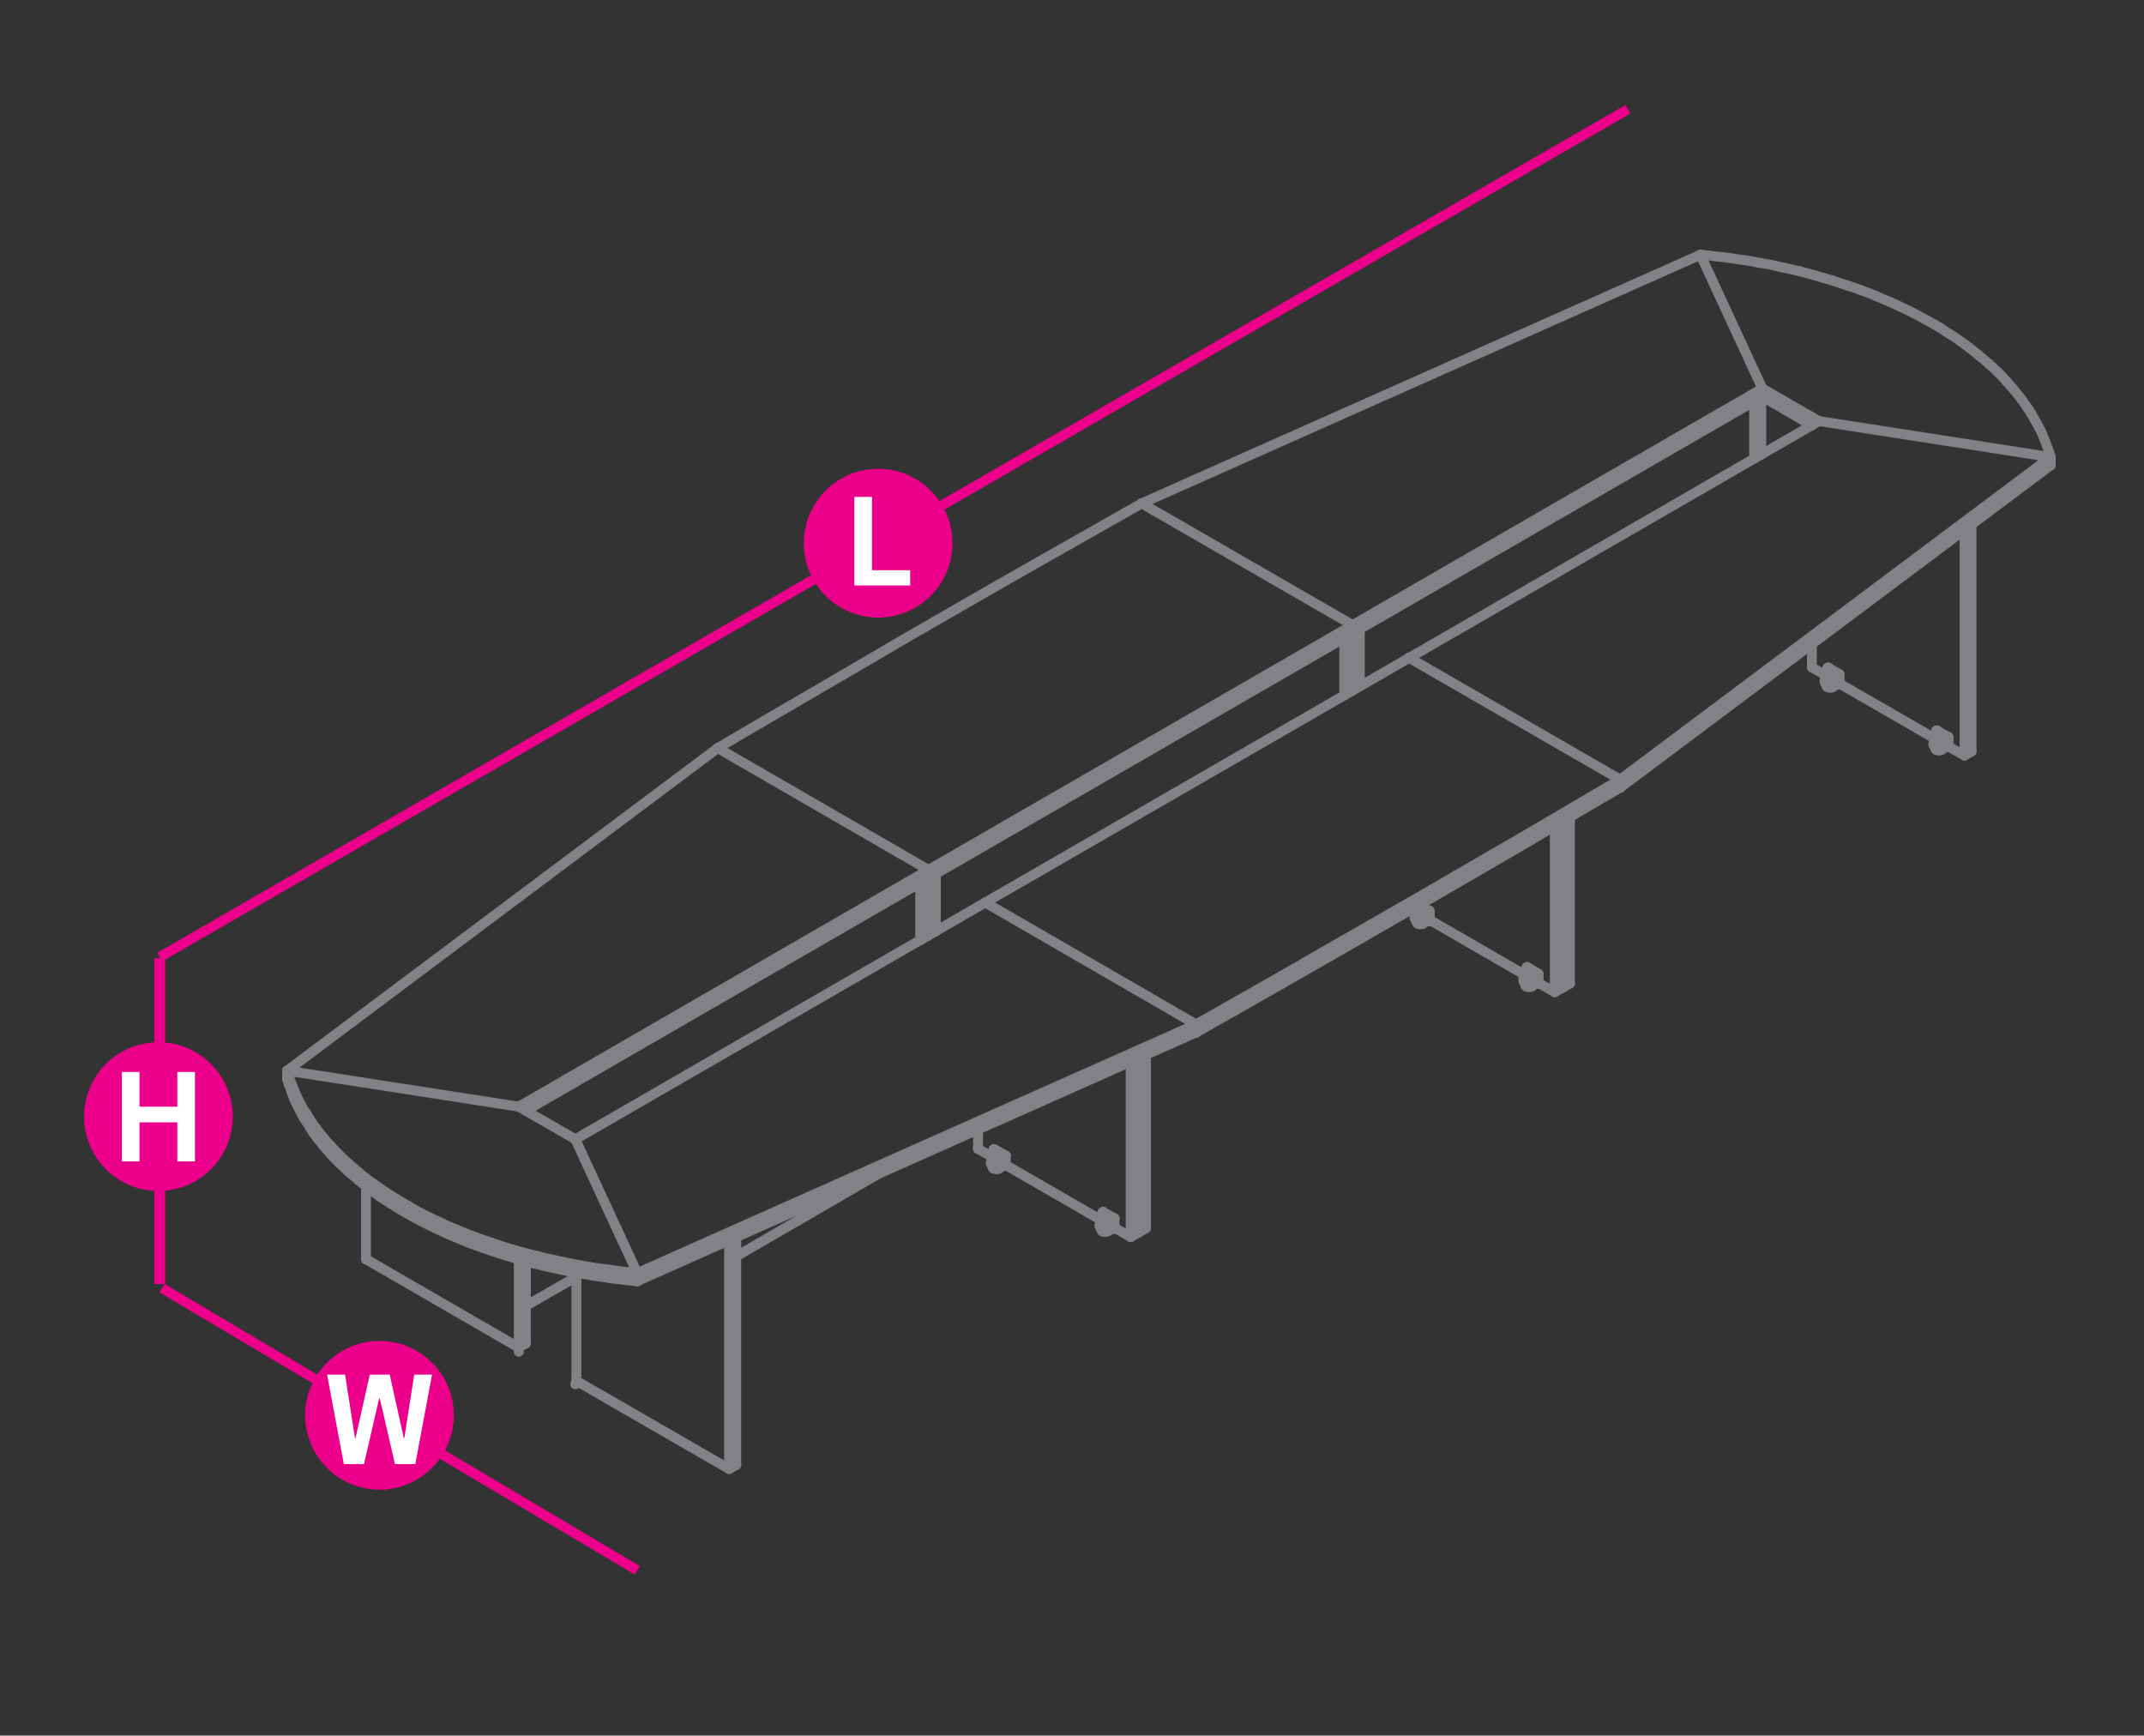 <?xml version="1.0" encoding="utf-8"?>
<!-- Generator: Adobe Illustrator 15.0.0, SVG Export Plug-In  -->
<!DOCTYPE svg PUBLIC "-//W3C//DTD SVG 1.1//EN" "http://www.w3.org/Graphics/SVG/1.1/DTD/svg11.dtd">
<svg version="1.1"
	 xmlns="http://www.w3.org/2000/svg" xmlns:xlink="http://www.w3.org/1999/xlink" xmlns:a="http://ns.adobe.com/AdobeSVGViewerExtensions/3.0/"
	 x="0px" y="0px" width="1191px" height="964px" viewBox="-46.7 -58.3 1191 964"
	 style="enable-background:new -46.7 -58.3 1191 964;" xml:space="preserve">
<rect x="-46.7" y="-58.3" width="1191" height="964" fill="#333333" stroke="none"/>
<style type="text/css">
<![CDATA[
	.st0{fill:none;stroke:#EC008B;stroke-width:5.5;stroke-linecap:round;stroke-linejoin:round;stroke-miterlimit:10;}
	.st1{fill:#EC008B;}
	.st2{fill:none;stroke:#EC008B;stroke-width:5.5;stroke-miterlimit:10;}
	.st3{fill:#FFFFFF;}
	.st4{fill:none;stroke:#808285;stroke-width:5.5;stroke-linecap:round;stroke-linejoin:round;stroke-miterlimit:10;}
	.st5{fill:none;stroke:#EC008B;stroke-width:6;stroke-miterlimit:10;}
	.st6{fill:none;stroke:#FFFFFF;stroke-width:8;stroke-miterlimit:10;}
]]>
</style>
<defs>
</defs>
<line class="st2" x1="307.3" y1="813.9" x2="43.3" y2="657.2"/>
<line class="st5" x1="42" y1="473.9" x2="42" y2="654.9"/>
<line class="st2" x1="857.6" y1="2.4" x2="42" y2="473.3"/>
<circle class="st1" cx="41.3" cy="561.9" r="41.3"/>
<path class="st3" d="M21,586.8v-49.7h9.8v19.3h21v-19.3h9.8v49.7h-9.8v-21.7h-21v21.7H21z"/>
<path class="st1" d="M482.4,243.4c0,22.8-18.5,41.3-41.3,41.3c-22.8,0-41.3-18.5-41.3-41.3c0-22.8,18.5-41.3,41.3-41.3
	C463.9,202.1,482.4,220.6,482.4,243.4z"/>
<path class="st3" d="M427.9,266.9v-49.2h9.8v40.7h21.2v8.5H427.9z"/>
<circle class="st1" cx="164.1" cy="727.8" r="41.3"/>
<path class="st3" d="M184,754.9h-11.3l-8.4-36.4h-0.4l-8.4,36.4h-11.2l-9.3-49.7h10l5.5,35.3h0.3l7.9-35.3h11.1l7.8,35.3h0.3
	l5.5-35.3h9.9L184,754.9z"/>
<line class="st4" x1="704.7" y1="325.2" x2="704.7" y2="293.4"/>
<line class="st4" x1="708.6" y1="322.9" x2="708.6" y2="291.3"/>
<line class="st4" x1="927.8" y1="196.4" x2="927.8" y2="164.6"/>
<line class="st4" x1="931.7" y1="194.2" x2="931.7" y2="162.4"/>
<line class="st4" x1="825.4" y1="488" x2="825.4" y2="395.6"/>
<polyline class="st4" points="821.5,397.9 821.5,490.2 820.8,489.8 "/>
<polyline class="st4" points="821.5,490.1 821.5,490.2 825.4,488 825.4,487.8 "/>
<line class="st4" x1="1048.5" y1="359.1" x2="1048.5" y2="233"/>
<polyline class="st4" points="1044.6,236 1044.6,361.4 1035.4,356.1 "/>
<line class="st4" x1="975" y1="321.3" x2="1027.2" y2="351.4"/>
<polyline class="st4" points="966.8,316.4 959.8,312.4 959.8,299.4 "/>
<polyline class="st4" points="1044.6,361.2 1044.6,361.4 1048.5,359.1 1048.5,359 "/>
<line class="st4" x1="959.8" y1="312.3" x2="959.8" y2="312.4"/>
<polyline class="st4" points="972.3,321.4 972.3,322.4 972.1,322.7 972,322.9 971.8,323.2 971.4,323.4 971,323.5 970.6,323.7 
	970.1,323.7 969.6,323.7 969.3,323.5 968.8,323.4 968.4,323.3 968.1,323 967.9,322.8 967.8,322.5 "/>
<line class="st4" x1="968.4" y1="323.2" x2="968.4" y2="323.3"/>
<line class="st4" x1="975" y1="321.3" x2="974.8" y2="321.4"/>
<line class="st4" x1="974.8" y1="321.7" x2="974.8" y2="321.8"/>
<polyline class="st4" points="974.8,321.5 974.8,321.4 974.8,321.8 973,320.8 "/>
<line class="st4" x1="974.8" y1="321.4" x2="973.1" y2="320.5"/>
<line class="st4" x1="974.8" y1="321.7" x2="974.8" y2="321.8"/>
<line class="st4" x1="974.8" y1="321.4" x2="974.8" y2="321.5"/>
<polyline class="st4" points="975.3,321.4 974.8,321.8 974.8,321.7 "/>
<polyline class="st4" points="970,313.5 973.3,315.5 970,313.5 "/>
<polyline class="st4" points="973.3,315.4 973.3,315.5 973.3,315.4 "/>
<polyline class="st4" points="967.6,314.8 968,314.4 968.4,314.2 969,313.9 969.5,313.7 970,313.5 970,313.7 970,313.5 973.3,315.5 
	973.3,315.9 973.1,316.3 972.9,316.7 972.6,317 972.3,317.4 971.8,317.8 "/>
<polyline class="st4" points="968.1,318.3 967.6,318 967.4,317.8 "/>
<line class="st4" x1="971.3" y1="318" x2="971.8" y2="317.8"/>
<polyline class="st4" points="967.6,314.8 967.3,315.2 967,315.5 "/>
<line class="st4" x1="970.8" y1="318.2" x2="971.3" y2="318"/>
<line class="st4" x1="967" y1="317.5" x2="967.4" y2="317.8"/>
<polyline class="st4" points="968.1,318.3 968.6,318.4 969.1,318.4 "/>
<line class="st4" x1="966.9" y1="317.2" x2="967" y2="317.5"/>
<line class="st4" x1="966.8" y1="315.9" x2="966.8" y2="316.4"/>
<line class="st4" x1="969.6" y1="318.4" x2="970.3" y2="318.4"/>
<line class="st4" x1="966.8" y1="316.8" x2="966.9" y2="317.2"/>
<line class="st4" x1="969.1" y1="318.4" x2="969.6" y2="318.4"/>
<line class="st4" x1="966.8" y1="316.4" x2="966.8" y2="316.8"/>
<line class="st4" x1="970.3" y1="318.4" x2="970.8" y2="318.2"/>
<line class="st4" x1="967" y1="315.5" x2="966.8" y2="315.9"/>
<polyline class="st4" points="970,313.7 970,313.5 973.3,315.4 973.3,315.5 973.3,315.4 973.3,315.5 970,313.5 970,313.7 970,313.5 
	"/>
<polyline class="st4" points="973.3,315.5 973.3,315.4 973.3,315.5 973.3,315.4 "/>
<polyline class="st4" points="973.3,320.3 973.1,320.7 972.9,320.9 972.6,321.2 972.3,321.4 971.8,321.7 971.3,321.8 970.8,321.9 
	970.3,321.9 "/>
<line class="st4" x1="970" y1="313.5" x2="970" y2="313.7"/>
<polyline class="st4" points="970.3,321.9 969.6,321.9 969.1,321.8 968.6,321.7 968.1,321.5 967.6,321.3 967.4,321.2 967,320.8 
	966.9,320.5 966.8,320.2 "/>
<polyline class="st4" points="973.3,315.4 973.3,315.5 973.3,315.4 973.3,315.5 "/>
<polyline class="st4" points="970,313.5 970,313.7 970,313.5 970,313.7 "/>
<polyline class="st4" points="975.1,316.2 975.1,321.3 974.8,321.4 974.8,316.4 975.1,316.2 "/>
<polyline class="st4" points="968.5,312.7 968.9,312.5 975.1,316.2 974.8,316.4 968.5,312.7 "/>
<line class="st4" x1="975.1" y1="316.2" x2="975.1" y2="316.3"/>
<line class="st4" x1="974.8" y1="316.3" x2="974.8" y2="316.4"/>
<line class="st4" x1="968.9" y1="312.5" x2="968.9" y2="312.7"/>
<polyline class="st4" points="968.5,312.8 968.5,312.7 968.5,314.2 "/>
<line class="st4" x1="968.9" y1="312.5" x2="968.9" y2="312.7"/>
<line class="st4" x1="968.5" y1="312.7" x2="968.5" y2="312.8"/>
<polyline class="st4" points="975.1,316.3 975.1,316.2 975.1,321.3 974.8,321.4 "/>
<line class="st4" x1="975.1" y1="321.2" x2="975.1" y2="321.3"/>
<polyline class="st4" points="974.8,316.4 974.8,316.3 974.8,316.4 974.8,321.4 974.8,321.5 974.8,321.4 "/>
<line class="st4" x1="973.3" y1="315.4" x2="973.3" y2="315.5"/>
<line class="st4" x1="970" y1="313.5" x2="970" y2="313.7"/>
<line class="st4" x1="968.5" y1="312.7" x2="968.5" y2="312.8"/>
<polyline class="st4" points="1032.7,356.4 1032.7,357.4 1032.6,357.6 1032.4,357.9 1032.2,358.1 1031.8,358.2 1031.4,358.4 
	1031.1,358.5 1030.6,358.5 1030.1,358.5 1029.7,358.5 1029.3,358.4 1028.9,358.1 1028.6,358 1028.4,357.7 1028.3,357.5 
	1028.2,357.2 1028.2,356.2 "/>
<line class="st4" x1="1028.9" y1="358.1" x2="1028.9" y2="358.2"/>
<line class="st4" x1="1035.6" y1="356.2" x2="1035.3" y2="356.4"/>
<line class="st4" x1="1035.3" y1="356.6" x2="1035.3" y2="356.7"/>
<polyline class="st4" points="1035.3,356.2 1035.3,356.4 1035.3,356.7 1033.4,355.6 "/>
<line class="st4" x1="1035.3" y1="356.4" x2="1033.6" y2="355.4"/>
<line class="st4" x1="1035.3" y1="356.6" x2="1035.3" y2="356.7"/>
<line class="st4" x1="1035.3" y1="356.2" x2="1035.3" y2="356.4"/>
<polyline class="st4" points="1035.8,356.4 1035.3,356.7 1035.3,356.6 "/>
<polyline class="st4" points="1030.4,348.5 1033.7,350.4 1030.4,348.5 "/>
<polyline class="st4" points="1033.7,350.4 1033.7,350.5 1033.7,350.4 "/>
<polyline class="st4" points="1028.1,349.6 1028.4,349.4 1028.9,349 1029.4,348.7 1029.9,348.6 1030.4,348.5 1030.4,348.6 
	1030.4,348.5 1033.7,350.4 1033.7,350.7 1033.6,351.2 1033.3,351.6 1033.1,352 1032.7,352.4 1032.2,352.6 "/>
<polyline class="st4" points="1028.6,353.1 1028.2,353 1027.8,352.7 "/>
<line class="st4" x1="1031.7" y1="352.9" x2="1032.2" y2="352.6"/>
<line class="st4" x1="1028.1" y1="349.6" x2="1027.7" y2="350"/>
<line class="st4" x1="1027.6" y1="352.4" x2="1027.8" y2="352.7"/>
<line class="st4" x1="1028.6" y1="353.1" x2="1029.1" y2="353.2"/>
<line class="st4" x1="1027.7" y1="350" x2="1027.5" y2="350.5"/>
<line class="st4" x1="1031.2" y1="353.1" x2="1031.7" y2="352.9"/>
<line class="st4" x1="1029.1" y1="353.2" x2="1029.6" y2="353.4"/>
<line class="st4" x1="1027.3" y1="352" x2="1027.6" y2="352.4"/>
<line class="st4" x1="1030.7" y1="353.2" x2="1031.2" y2="353.1"/>
<polyline class="st4" points="1027.5,350.5 1027.3,350.9 1027.2,351.2 "/>
<line class="st4" x1="1030.1" y1="353.4" x2="1030.7" y2="353.2"/>
<line class="st4" x1="1027.2" y1="351.6" x2="1027.3" y2="352"/>
<line class="st4" x1="1029.6" y1="353.4" x2="1030.1" y2="353.4"/>
<line class="st4" x1="1027.2" y1="351.2" x2="1027.2" y2="351.6"/>
<line class="st4" x1="1033.7" y1="350.4" x2="1033.7" y2="350.5"/>
<polyline class="st4" points="1030.6,348.5 1033.7,350.4 1030.4,348.5 1030.4,348.6 "/>
<polyline class="st4" points="1033.7,350.4 1033.7,350.5 1033.7,350.4 "/>
<line class="st4" x1="1030.6" y1="348.5" x2="1030.6" y2="348.6"/>
<line class="st4" x1="1030.4" y1="348.5" x2="1030.4" y2="348.6"/>
<line class="st4" x1="1033.7" y1="350.4" x2="1033.7" y2="350.5"/>
<polyline class="st4" points="1033.7,355.2 1033.6,355.5 1033.3,355.9 1033.1,356.1 1032.7,356.4 1032.2,356.5 1031.7,356.6 
	1031.2,356.7 1030.7,356.7 "/>
<line class="st4" x1="1030.6" y1="348.6" x2="1030.6" y2="348.5"/>
<line class="st4" x1="1030.4" y1="348.5" x2="1030.4" y2="348.6"/>
<polyline class="st4" points="1030.7,356.7 1030.1,356.7 1029.6,356.7 1029.1,356.6 1028.6,356.5 1028.2,356.2 1027.8,356 
	1027.6,355.7 1027.3,355.4 1027.2,355.1 "/>
<polyline class="st4" points="1033.7,350.4 1033.7,350.5 1033.7,350.4 1033.7,350.5 "/>
<line class="st4" x1="1030.6" y1="348.5" x2="1030.6" y2="348.6"/>
<polyline class="st4" points="1030.4,348.5 1030.4,348.6 1030.4,348.5 "/>
<polyline class="st4" points="1035.6,351.1 1035.6,356.1 1035.3,356.4 1035.3,351.2 1035.6,351.1 "/>
<polyline class="st4" points="1028.9,347.6 1029.3,347.5 1035.6,351.1 1035.3,351.2 1028.9,347.6 "/>
<line class="st4" x1="1035.6" y1="351" x2="1035.6" y2="351.1"/>
<line class="st4" x1="1035.3" y1="351.2" x2="1035.3" y2="351.4"/>
<line class="st4" x1="1029.3" y1="347.4" x2="1029.3" y2="347.5"/>
<polyline class="st4" points="1028.9,347.8 1028.9,347.6 1028.9,349 "/>
<line class="st4" x1="1029.3" y1="347.4" x2="1029.3" y2="347.5"/>
<line class="st4" x1="1028.9" y1="347.6" x2="1028.9" y2="347.8"/>
<polyline class="st4" points="1035.6,351 1035.6,351.1 1035.6,356.1 1035.3,356.4 "/>
<line class="st4" x1="1035.6" y1="356.1" x2="1035.6" y2="356.2"/>
<polyline class="st4" points="1035.3,356.4 1035.3,356.2 1035.3,356.4 1035.3,351.2 1035.3,351.4 1035.3,351.2 "/>
<line class="st4" x1="1033.7" y1="350.4" x2="1033.7" y2="350.5"/>
<line class="st4" x1="1030.4" y1="348.5" x2="1030.4" y2="348.6"/>
<line class="st4" x1="1028.9" y1="347.6" x2="1028.9" y2="347.8"/>
<line class="st4" x1="469.1" y1="461.2" x2="469.1" y2="429.4"/>
<line class="st4" x1="473.1" y1="459" x2="473.1" y2="427.2"/>
<line class="st4" x1="700.1" y1="327.8" x2="700.1" y2="296.2"/>
<line class="st4" x1="704.1" y1="325.5" x2="704.1" y2="293.8"/>
<line class="st4" x1="589.9" y1="623.9" x2="589.9" y2="527.7"/>
<polyline class="st4" points="586,529.4 586,626.2 585.4,625.8 "/>
<polyline class="st4" points="586,626 586,626.2 589.9,623.9 589.9,623.8 "/>
<line class="st4" x1="820.8" y1="490.6" x2="820.8" y2="398.3"/>
<polyline class="st4" points="817,400.6 817,492.8 807.8,487.6 "/>
<line class="st4" x1="747.4" y1="452.6" x2="799.5" y2="482.7"/>
<line class="st4" x1="737.3" y1="446.9" x2="739" y2="447.9"/>
<polyline class="st4" points="817,492.7 817,492.8 820.8,490.6 820.8,490.5 "/>
<polyline class="st4" points="744.5,453.9 744.5,454.1 744.3,454.4 744,454.6 743.8,454.9 743.4,455 742.9,455 742.4,455.1 
	742,455.1 741.5,455 741.2,454.9 740.8,454.7 740.5,454.5 740.3,454.2 740.2,454 "/>
<line class="st4" x1="740.8" y1="454.6" x2="740.8" y2="454.7"/>
<line class="st4" x1="747.4" y1="452.6" x2="747.2" y2="452.9"/>
<line class="st4" x1="747.2" y1="453.1" x2="747.2" y2="453.2"/>
<polyline class="st4" points="747.2,452.7 747.2,452.9 747.2,453.2 745.3,452.2 "/>
<line class="st4" x1="747.2" y1="452.9" x2="745.4" y2="451.9"/>
<line class="st4" x1="747.2" y1="453.1" x2="747.2" y2="453.2"/>
<line class="st4" x1="747.2" y1="452.7" x2="747.2" y2="452.9"/>
<polyline class="st4" points="747.7,452.9 747.2,453.2 747.2,453.1 "/>
<polyline class="st4" points="742.4,445 745.7,446.9 742.4,445 "/>
<polyline class="st4" points="745.7,446.9 745.7,447 745.7,446.9 "/>
<polyline class="st4" points="739.9,446.3 740.3,445.9 740.8,445.6 741.3,445.4 741.8,445.1 742.4,445 742.4,445.1 742.4,445 
	745.7,446.9 745.5,447.4 745.4,447.8 745.2,448.1 744.9,448.5 744.5,448.9 744,449.3 "/>
<polyline class="st4" points="740.4,449.8 740,449.5 739.7,449.3 "/>
<line class="st4" x1="743.7" y1="449.5" x2="744" y2="449.3"/>
<line class="st4" x1="739.9" y1="446.3" x2="739.5" y2="446.6"/>
<line class="st4" x1="739.4" y1="449" x2="739.7" y2="449.3"/>
<line class="st4" x1="740.4" y1="449.8" x2="740.9" y2="449.9"/>
<line class="st4" x1="739.5" y1="446.6" x2="739.3" y2="447"/>
<line class="st4" x1="743" y1="449.6" x2="743.7" y2="449.5"/>
<line class="st4" x1="740.9" y1="449.9" x2="741.4" y2="449.9"/>
<line class="st4" x1="739.2" y1="448.6" x2="739.4" y2="449"/>
<line class="st4" x1="742.5" y1="449.9" x2="743" y2="449.6"/>
<polyline class="st4" points="739.3,447 739.2,447.4 739,447.9 "/>
<line class="st4" x1="742" y1="449.9" x2="742.5" y2="449.9"/>
<line class="st4" x1="739" y1="448.3" x2="739.2" y2="448.6"/>
<line class="st4" x1="741.4" y1="449.9" x2="742" y2="449.9"/>
<line class="st4" x1="739" y1="447.9" x2="739" y2="448.3"/>
<line class="st4" x1="745.7" y1="446.9" x2="745.7" y2="447"/>
<polyline class="st4" points="742.4,445.1 742.4,445 745.7,446.9 742.4,445 "/>
<polyline class="st4" points="745.7,446.9 745.7,447 745.7,446.9 "/>
<polyline class="st4" points="742.4,445 742.4,445.1 742.4,445 "/>
<polyline class="st4" points="742.5,453.4 743,453.2 743.7,453.2 744.2,453 744.5,452.9 744.9,452.6 745.2,452.4 745.4,452.1 
	745.5,451.7 745.7,451.5 745.7,446.9 745.7,451.5 745.7,446.9 745.7,447 "/>
<line class="st4" x1="742.4" y1="445" x2="742.4" y2="445.1"/>
<polyline class="st4" points="742.5,453.4 742,453.4 741.4,453.2 740.9,453.1 740.4,453 740,452.7 739.7,452.5 739.4,452.2 
	739.2,452 739,451.6 "/>
<line class="st4" x1="745.7" y1="446.9" x2="745.7" y2="447"/>
<line class="st4" x1="745.7" y1="451.4" x2="745.7" y2="451.5"/>
<polyline class="st4" points="745.7,446.9 745.7,447 745.7,446.9 "/>
<polyline class="st4" points="742.4,445 742.4,445.1 742.4,445 742.4,445.1 "/>
<polyline class="st4" points="741.7,444.3 747.4,447.6 747.4,452.6 747.2,452.9 747.2,447.8 747.4,447.6 747.2,447.8 741.3,444.5 
	"/>
<line class="st4" x1="747.4" y1="447.5" x2="747.4" y2="447.6"/>
<line class="st4" x1="747.2" y1="447.8" x2="747.2" y2="447.9"/>
<line class="st4" x1="740.8" y1="444.9" x2="740.8" y2="445.6"/>
<polyline class="st4" points="747.4,447.5 747.4,447.6 747.4,452.6 747.2,452.9 "/>
<line class="st4" x1="747.4" y1="452.6" x2="747.4" y2="452.7"/>
<polyline class="st4" points="747.2,452.9 747.2,452.7 747.2,452.9 747.2,447.8 747.2,447.9 747.2,447.8 "/>
<line class="st4" x1="745.7" y1="451.4" x2="745.7" y2="451.5"/>
<line class="st4" x1="745.7" y1="446.9" x2="745.7" y2="447"/>
<line class="st4" x1="742.4" y1="445" x2="742.4" y2="445.1"/>
<polyline class="st4" points="805,489.1 804.7,489.3 804.5,489.6 804.2,489.7 803.8,489.8 803.3,490 803,490 802.5,490 802,490 
	801.6,489.8 801.2,489.6 801,489.5 800.7,489.2 800.6,489 800.6,488.7 "/>
<line class="st4" x1="801.2" y1="489.6" x2="801.2" y2="489.7"/>
<line class="st4" x1="807.8" y1="487.6" x2="807.6" y2="487.8"/>
<line class="st4" x1="807.6" y1="488.1" x2="807.6" y2="488.2"/>
<polyline class="st4" points="807.6,487.7 807.6,487.8 807.6,488.1 805.7,487.1 "/>
<line class="st4" x1="807.6" y1="487.8" x2="805.8" y2="486.8"/>
<line class="st4" x1="807.6" y1="488.1" x2="807.6" y2="488.2"/>
<line class="st4" x1="807.6" y1="487.7" x2="807.6" y2="487.8"/>
<polyline class="st4" points="808.2,487.8 807.6,488.1 807.6,488.2 "/>
<polyline class="st4" points="802.8,480 806.1,481.8 802.8,480 "/>
<polyline class="st4" points="806.1,481.7 806.1,481.8 806.1,481.7 "/>
<polyline class="st4" points="802.8,479.8 802.8,480 802.8,479.8 "/>
<polyline class="st4" points="800.4,481.1 800.7,480.8 801.2,480.5 801.7,480.2 802.2,480.1 802.8,480 806.1,481.8 806.1,482.2 
	805.8,482.7 805.7,483.1 805.3,483.5 805,483.8 804.6,484.1 "/>
<polyline class="st4" points="800.8,484.6 800.5,484.5 800.1,484.2 "/>
<line class="st4" x1="804.1" y1="484.3" x2="804.6" y2="484.1"/>
<line class="st4" x1="800.4" y1="481.1" x2="800" y2="481.5"/>
<line class="st4" x1="799.9" y1="483.8" x2="800.1" y2="484.2"/>
<line class="st4" x1="800.8" y1="484.6" x2="801.4" y2="484.7"/>
<line class="st4" x1="800" y1="481.5" x2="799.7" y2="481.8"/>
<line class="st4" x1="803.6" y1="484.6" x2="804.1" y2="484.3"/>
<line class="st4" x1="799.6" y1="483.1" x2="799.6" y2="483.5"/>
<line class="st4" x1="801.4" y1="484.7" x2="801.8" y2="484.8"/>
<line class="st4" x1="799.6" y1="483.5" x2="799.9" y2="483.8"/>
<line class="st4" x1="801.8" y1="484.8" x2="802.5" y2="484.8"/>
<line class="st4" x1="803" y1="484.7" x2="803.6" y2="484.6"/>
<polyline class="st4" points="799.7,481.8 799.6,482.3 799.5,482.7 "/>
<line class="st4" x1="802.5" y1="484.8" x2="803" y2="484.7"/>
<line class="st4" x1="799.5" y1="482.7" x2="799.6" y2="483.1"/>
<line class="st4" x1="806.1" y1="481.7" x2="806.1" y2="481.8"/>
<polyline class="st4" points="802.8,479.8 802.8,480 806.1,481.8 802.8,480 "/>
<polyline class="st4" points="806.1,481.7 806.1,481.8 806.1,481.7 "/>
<polyline class="st4" points="802.8,479.8 802.8,480 802.8,479.8 "/>
<line class="st4" x1="806.1" y1="481.7" x2="806.1" y2="481.8"/>
<polyline class="st4" points="806.1,486.7 805.8,487 805.7,487.2 805.3,487.6 805,487.7 804.6,488 804.1,488.1 803.6,488.2 
	803,488.2 "/>
<line class="st4" x1="802.8" y1="479.8" x2="802.8" y2="480"/>
<polyline class="st4" points="803,488.2 802.5,488.2 801.8,488.2 801.4,488.1 800.8,488 800.5,487.7 800.1,487.5 799.9,487.2 
	799.6,486.8 "/>
<polyline class="st4" points="799.5,482.7 799.5,486.2 799.6,486.6 "/>
<polyline class="st4" points="806.1,481.7 806.1,481.8 806.1,481.7 806.1,481.8 "/>
<polyline class="st4" points="802.8,479.8 802.8,480 802.8,479.8 802.8,480 "/>
<polyline class="st4" points="807.8,482.6 808,487.6 807.6,487.8 807.6,482.7 807.8,482.6 "/>
<polyline class="st4" points="801.4,479.1 801.6,478.8 807.8,482.6 807.6,482.7 801.4,479.1 "/>
<line class="st4" x1="807.8" y1="482.5" x2="807.8" y2="482.6"/>
<line class="st4" x1="807.6" y1="482.6" x2="807.6" y2="482.7"/>
<line class="st4" x1="801.6" y1="478.8" x2="801.6" y2="479"/>
<polyline class="st4" points="801.4,479 801.4,479.1 801.4,480.5 "/>
<line class="st4" x1="801.6" y1="478.8" x2="801.6" y2="479"/>
<line class="st4" x1="801.4" y1="479" x2="801.4" y2="479.1"/>
<polyline class="st4" points="807.8,482.6 808,487.6 807.6,487.8 "/>
<line class="st4" x1="808" y1="487.6" x2="808" y2="487.7"/>
<line class="st4" x1="807.8" y1="482.5" x2="807.8" y2="482.6"/>
<polyline class="st4" points="807.6,487.8 807.6,487.7 807.6,487.8 807.6,482.7 807.6,482.6 807.6,482.7 "/>
<line class="st4" x1="806.1" y1="481.7" x2="806.1" y2="481.8"/>
<line class="st4" x1="802.8" y1="479.8" x2="802.8" y2="480"/>
<line class="st4" x1="801.4" y1="479" x2="801.4" y2="479.1"/>
<line class="st4" x1="927.8" y1="196.4" x2="927.8" y2="164.6"/>
<line class="st4" x1="708.6" y1="322.9" x2="708.6" y2="291.3"/>
<line class="st4" x1="700.1" y1="327.8" x2="700.1" y2="296.2"/>
<line class="st4" x1="473.1" y1="459" x2="473.1" y2="427.2"/>
<polyline class="st4" points="1028.2,122.1 1024.8,120.2 1021.3,118.3 1017.8,116.4 1014.2,114.5 1010.5,112.8 1006.7,111 "/>
<polyline class="st4" points="1092.4,195.4 1092.4,195.7 1092.4,200.1 "/>
<line class="st4" x1="963.7" y1="175.7" x2="963.7" y2="175.6"/>
<line class="st4" x1="932.3" y1="162" x2="959.8" y2="178"/>
<line class="st4" x1="963.7" y1="175.6" x2="932.3" y2="157.5"/>
<polyline class="st4" points="1028.2,122.1 1031.6,124.1 1034.8,126.3 1038.1,128.3 1041.2,130.4 1044.2,132.6 1047.2,134.8 "/>
<line class="st4" x1="1006.7" y1="111" x2="1003" y2="109.3"/>
<polyline class="st4" points="1047.2,134.8 1050,137 1052.8,139.3 "/>
<polyline class="st4" points="1003,109.3 999.1,107.7 995.2,106 "/>
<polyline class="st4" points="1052.8,139.3 1055.5,141.5 1058.2,143.9 "/>
<polyline class="st4" points="995.2,106 991.2,104.4 987.2,102.9 "/>
<polyline class="st4" points="1058.2,143.9 1060.8,146.2 1063.3,148.6 "/>
<polyline class="st4" points="987.2,102.9 983.1,101.4 979,100.1 "/>
<polyline class="st4" points="1063.3,148.6 1065.7,151 1067.9,153.5 "/>
<polyline class="st4" points="979,100.1 974.8,98.7 970.6,97.3 "/>
<polyline class="st4" points="1067.9,153.5 1070.1,156 1072.3,158.5 "/>
<line class="st4" x1="970.6" y1="97.3" x2="966.3" y2="96.1"/>
<polyline class="st4" points="1081.5,171.2 1083.1,174 1084.6,176.6 1086,179.2 1087.4,181.8 1088.5,184.6 1089.6,187.3 
	1090.6,190.1 1091.6,192.7 1092.4,195.4 "/>
<line class="st4" x1="966.3" y1="96.1" x2="962" y2="94.8"/>
<polyline class="st4" points="1072.3,158.5 1074.3,161 1076.3,163.5 "/>
<polyline class="st4" points="962,94.8 957.7,93.6 953.2,92.4 "/>
<polyline class="st4" points="1076.3,163.5 1078.1,166.1 1079.9,168.7 "/>
<polyline class="st4" points="953.2,92.4 948.8,91.4 944.3,90.4 "/>
<line class="st4" x1="1081.5" y1="171.2" x2="1079.9" y2="168.7"/>
<polyline class="st4" points="944.3,90.4 939.8,89.4 935.2,88.4 930.7,87.7 926.1,86.8 921.5,86.1 916.7,85.4 912.1,84.7 
	907.3,84.2 902.6,83.6 897.9,83.2 "/>
<line class="st4" x1="1092.4" y1="199.9" x2="1092.4" y2="200.1"/>
<line class="st4" x1="1092.4" y1="195.4" x2="1092.4" y2="195.6"/>
<line class="st4" x1="963.7" y1="175.5" x2="963.7" y2="175.6"/>
<line class="st4" x1="932.3" y1="162" x2="932.3" y2="162.1"/>
<line class="st4" x1="932.3" y1="157.4" x2="932.3" y2="157.5"/>
<line class="st4" x1="897.9" y1="83.2" x2="897.9" y2="83.2"/>
<polyline class="st4" points="508.5,266.2 482.2,281.3 456,296.4 "/>
<polyline class="st4" points="508.5,266.2 534.8,251.2 561.1,236.3 587.5,221.3 704.7,288.9 704.7,293.4 469.1,429.4 "/>
<line class="st4" x1="469.1" y1="424.9" x2="704.7" y2="288.9"/>
<polyline class="st4" points="456,296.4 429.9,311.7 404,326.8 377.9,342 352,357.2 "/>
<line class="st4" x1="704.7" y1="293.4" x2="704.7" y2="293.6"/>
<line class="st4" x1="704.7" y1="288.8" x2="704.7" y2="288.9"/>
<line class="st4" x1="587.5" y1="221.2" x2="587.5" y2="221.3"/>
<line class="st4" x1="469.1" y1="429.4" x2="469.1" y2="429.5"/>
<line class="st4" x1="469.1" y1="424.8" x2="469.1" y2="424.9"/>
<line class="st4" x1="352" y1="357.2" x2="352" y2="357.4"/>
<polyline class="st4" points="853.3,379.2 853.3,374.7 736.1,307.1 "/>
<line class="st4" x1="722.9" y1="455.1" x2="749.2" y2="440"/>
<line class="st4" x1="736.1" y1="307.1" x2="500.6" y2="443"/>
<polyline class="st4" points="853.3,374.7 827.3,390 801.4,405.2 775.3,420.3 749.2,435.5 722.9,450.6 696.7,465.6 670.5,480.7 
	644.2,495.7 617.7,510.7 "/>
<polyline class="st4" points="749.2,440 775.3,424.9 801.4,409.7 827.3,394.4 853.3,379.2 "/>
<polyline class="st4" points="617.7,515.2 644.2,500.2 670.5,485.2 696.7,470.2 722.9,455.1 "/>
<line class="st4" x1="853.3" y1="379.2" x2="853.3" y2="379.3"/>
<line class="st4" x1="853.3" y1="374.6" x2="853.3" y2="374.7"/>
<line class="st4" x1="736.1" y1="306.9" x2="736.1" y2="307.1"/>
<line class="st4" x1="617.7" y1="515.2" x2="617.7" y2="515.3"/>
<line class="st4" x1="617.7" y1="510.6" x2="617.7" y2="510.7"/>
<line class="st4" x1="500.6" y1="443" x2="500.6" y2="443.1"/>
<line class="st4" x1="932.3" y1="162" x2="932.3" y2="157.5"/>
<line class="st4" x1="897.9" y1="83.2" x2="587.5" y2="221.3"/>
<line class="st4" x1="704.7" y1="293.4" x2="932.3" y2="162"/>
<polyline class="st4" points="897.9,83.2 932.3,157.5 704.7,288.9 "/>
<line class="st4" x1="932.3" y1="162" x2="932.3" y2="162.1"/>
<line class="st4" x1="932.3" y1="157.4" x2="932.3" y2="157.5"/>
<line class="st4" x1="897.9" y1="83.2" x2="897.9" y2="83.2"/>
<line class="st4" x1="704.7" y1="293.4" x2="704.7" y2="293.6"/>
<line class="st4" x1="704.7" y1="288.8" x2="704.7" y2="288.9"/>
<line class="st4" x1="587.5" y1="221.2" x2="587.5" y2="221.3"/>
<polyline class="st4" points="1092.5,195.6 1092.5,200.1 853.3,379.2 "/>
<polyline class="st4" points="853.3,374.7 1092.5,195.6 963.8,175.6 736.1,307.1 "/>
<line class="st4" x1="1092.5" y1="199.9" x2="1092.5" y2="200.1"/>
<line class="st4" x1="1092.5" y1="195.4" x2="1092.5" y2="195.6"/>
<line class="st4" x1="963.8" y1="175.6" x2="963.8" y2="175.7"/>
<line class="st4" x1="853.3" y1="379.2" x2="853.3" y2="379.3"/>
<line class="st4" x1="853.3" y1="374.6" x2="853.3" y2="374.7"/>
<line class="st4" x1="736.1" y1="306.9" x2="736.1" y2="307.1"/>
<line class="st4" x1="468.5" y1="461.6" x2="468.5" y2="429.8"/>
<line class="st4" x1="464.6" y1="463.9" x2="464.6" y2="432"/>
<line class="st4" x1="245.4" y1="687.8" x2="245.4" y2="642.3"/>
<polyline class="st4" points="156.6,600.6 156.6,641.1 241.5,690.2 241.5,641.3 "/>
<polyline class="st4" points="241.5,690.1 241.5,690.2 245.4,687.8 245.4,688 "/>
<line class="st4" x1="156.6" y1="641.1" x2="156.6" y2="641.3"/>
<line class="st4" x1="496.6" y1="569.1" x2="496.6" y2="579.8"/>
<polyline class="st4" points="581.4,531.4 581.4,628.8 572.3,623.5 "/>
<line class="st4" x1="511.8" y1="588.7" x2="564" y2="618.8"/>
<line class="st4" x1="496.6" y1="579.8" x2="503.6" y2="583.8"/>
<polyline class="st4" points="585.4,529.7 585.4,626.5 581.4,628.8 "/>
<line class="st4" x1="585.4" y1="626.4" x2="585.4" y2="626.5"/>
<line class="st4" x1="581.4" y1="628.7" x2="581.4" y2="628.8"/>
<line class="st4" x1="496.6" y1="579.7" x2="496.6" y2="579.8"/>
<polyline class="st4" points="504.6,590 504.7,590.2 505,590.5 505.2,590.7 505.6,590.8 506.1,591 506.5,591.1 507,591.1 
	507.5,591.1 507.8,591 508.2,590.8 508.6,590.6 508.8,590.3 509,590.1 509.1,589.8 509.1,588.8 "/>
<line class="st4" x1="505.2" y1="590.7" x2="505.2" y2="590.8"/>
<line class="st4" x1="511.8" y1="588.7" x2="511.6" y2="588.8"/>
<line class="st4" x1="511.6" y1="589.2" x2="511.6" y2="589.3"/>
<line class="st4" x1="511.6" y1="588.8" x2="511.6" y2="589"/>
<polyline class="st4" points="509.8,588.2 511.6,589.2 511.6,588.8 510,588 "/>
<line class="st4" x1="511.6" y1="589.2" x2="511.6" y2="589.3"/>
<line class="st4" x1="511.6" y1="588.8" x2="511.6" y2="589"/>
<polyline class="st4" points="512.2,588.8 511.6,589.2 511.6,589.3 "/>
<polyline class="st4" points="506.8,581.1 510.1,583 506.8,581.1 "/>
<polyline class="st4" points="510.1,582.8 510.1,583 510.1,582.8 "/>
<polyline class="st4" points="506.8,581 506.8,581.1 506.8,581 "/>
<line class="st4" x1="510.1" y1="583.3" x2="510.1" y2="583"/>
<polyline class="st4" points="506.8,581.1 506.3,581.2 505.7,581.3 "/>
<polyline class="st4" points="510.1,583.3 510,583.7 509.7,584.1 "/>
<polyline class="st4" points="505.7,581.3 505.2,581.6 504.8,581.8 "/>
<polyline class="st4" points="509.7,584.1 509.5,584.6 509.1,584.8 "/>
<line class="st4" x1="504.8" y1="581.8" x2="504.3" y2="582.2"/>
<polyline class="st4" points="505.5,585.8 505,585.7 504.5,585.5 "/>
<line class="st4" x1="504.3" y1="582.2" x2="504.1" y2="582.6"/>
<polyline class="st4" points="509.1,584.8 508.6,585.2 508.1,585.5 "/>
<line class="st4" x1="503.8" y1="585" x2="504.2" y2="585.2"/>
<line class="st4" x1="505.5" y1="585.8" x2="506" y2="585.8"/>
<line class="st4" x1="504.1" y1="582.6" x2="503.8" y2="583"/>
<line class="st4" x1="506" y1="585.8" x2="506.5" y2="585.8"/>
<line class="st4" x1="503.7" y1="584.6" x2="503.8" y2="585"/>
<line class="st4" x1="503.8" y1="583" x2="503.6" y2="583.3"/>
<line class="st4" x1="507" y1="585.8" x2="507.6" y2="585.7"/>
<polyline class="st4" points="503.6,583.8 503.6,584.2 503.7,584.6 "/>
<line class="st4" x1="506.5" y1="585.8" x2="507" y2="585.8"/>
<line class="st4" x1="503.6" y1="583.3" x2="503.6" y2="583.8"/>
<line class="st4" x1="507.6" y1="585.7" x2="508.1" y2="585.5"/>
<line class="st4" x1="510.1" y1="582.8" x2="510.1" y2="583"/>
<polyline class="st4" points="506.8,581 506.8,581.1 510.1,583 506.8,581.1 "/>
<polyline class="st4" points="510.1,582.8 510.1,583 510.1,582.8 "/>
<polyline class="st4" points="506.8,581 506.8,581.1 506.8,581 "/>
<line class="st4" x1="510.1" y1="582.8" x2="510.1" y2="583"/>
<polyline class="st4" points="510.1,587.7 510,588.1 509.7,588.3 509.5,588.6 509.1,588.8 508.6,589.1 508.1,589.2 507.6,589.3 
	507.1,589.3 "/>
<line class="st4" x1="506.8" y1="581" x2="506.8" y2="581.1"/>
<polyline class="st4" points="507.1,589.3 506.5,589.3 506,589.2 505.5,589.2 505,589 504.5,588.8 504.2,588.6 "/>
<line class="st4" x1="504.5" y1="585.5" x2="504.2" y2="585.2"/>
<polyline class="st4" points="504.2,588.6 503.8,588.2 503.7,588 503.6,587.7 "/>
<polyline class="st4" points="510.1,582.8 510.1,583 510.1,582.8 510.1,583 "/>
<polyline class="st4" points="506.8,581 506.8,581.1 506.8,581 506.8,581.1 "/>
<polyline class="st4" points="505.3,581.5 505.3,580.2 505.7,580 512,583.6 511.6,583.8 505.3,580.2 505.7,580 "/>
<line class="st4" x1="512" y1="583.6" x2="512" y2="583.7"/>
<line class="st4" x1="511.6" y1="583.7" x2="511.6" y2="583.8"/>
<line class="st4" x1="505.7" y1="580" x2="505.7" y2="580.1"/>
<line class="st4" x1="505.3" y1="580.1" x2="505.3" y2="580.2"/>
<polyline class="st4" points="512,583.6 512,588.7 511.6,588.8 "/>
<line class="st4" x1="512" y1="588.6" x2="512" y2="588.7"/>
<line class="st4" x1="512" y1="583.6" x2="512" y2="583.7"/>
<line class="st4" x1="511.6" y1="583.7" x2="511.6" y2="583.8"/>
<line class="st4" x1="511.6" y1="588.8" x2="511.6" y2="589"/>
<line class="st4" x1="505.3" y1="580.2" x2="505.3" y2="581.5"/>
<line class="st4" x1="505.7" y1="580" x2="505.7" y2="580.1"/>
<line class="st4" x1="505.3" y1="580.1" x2="505.3" y2="580.2"/>
<line class="st4" x1="511.6" y1="588.8" x2="511.6" y2="583.8"/>
<line class="st4" x1="506.8" y1="581.1" x2="510.1" y2="583"/>
<line class="st4" x1="511.6" y1="588.8" x2="511.6" y2="589"/>
<line class="st4" x1="511.6" y1="583.7" x2="511.6" y2="583.8"/>
<line class="st4" x1="510.1" y1="582.8" x2="510.1" y2="583"/>
<line class="st4" x1="506.8" y1="581" x2="506.8" y2="581.1"/>
<line class="st4" x1="505.3" y1="580.1" x2="505.3" y2="580.2"/>
<polyline class="st4" points="565,623.7 565,624.7 565.1,624.9 565.3,625.2 565.4,625.4 565.8,625.7 566,625.8 566.5,625.9 
	566.9,625.9 567.4,626 567.9,625.9 568.3,625.8 568.6,625.7 569,625.5 569.3,625.3 569.4,625 569.5,624.8 569.5,623.8 "/>
<line class="st4" x1="565.8" y1="625.5" x2="565.8" y2="625.7"/>
<line class="st4" x1="572.3" y1="623.5" x2="572" y2="623.8"/>
<line class="st4" x1="572" y1="624" x2="572" y2="624.2"/>
<line class="st4" x1="572" y1="623.7" x2="572" y2="623.8"/>
<polyline class="st4" points="570.1,623.2 572,624.2 572,623.8 570.4,622.9 "/>
<line class="st4" x1="572" y1="624" x2="572" y2="624.2"/>
<line class="st4" x1="572" y1="623.7" x2="572" y2="623.8"/>
<polyline class="st4" points="572.6,623.8 572,624.2 572,624 "/>
<polyline class="st4" points="567.3,615.9 570.5,617.8 567.3,615.9 "/>
<polyline class="st4" points="570.5,617.8 570.5,617.9 570.5,617.8 "/>
<polyline class="st4" points="567.3,615.9 567.3,616 567.3,615.9 "/>
<line class="st4" x1="570.5" y1="618.2" x2="570.5" y2="617.8"/>
<polyline class="st4" points="567.3,615.9 566.8,616 566.3,616.3 "/>
<polyline class="st4" points="570.5,618.2 570.4,618.7 570.1,619 "/>
<polyline class="st4" points="566.3,616.3 565.8,616.4 565.3,616.8 "/>
<polyline class="st4" points="570.1,619 569.9,619.4 569.5,619.8 "/>
<line class="st4" x1="565.3" y1="616.8" x2="564.9" y2="617.2"/>
<polyline class="st4" points="564.6,620.2 565,620.4 565.4,620.5 565.9,620.7 "/>
<line class="st4" x1="564.9" y1="617.2" x2="564.5" y2="617.6"/>
<line class="st4" x1="569" y1="620" x2="569.5" y2="619.8"/>
<line class="st4" x1="565.9" y1="620.7" x2="566.4" y2="620.8"/>
<line class="st4" x1="568.5" y1="620.4" x2="569" y2="620"/>
<polyline class="st4" points="564.5,617.6 564.3,617.9 564.1,618.3 "/>
<line class="st4" x1="566.4" y1="620.8" x2="566.9" y2="620.8"/>
<line class="st4" x1="564.1" y1="619.5" x2="564.4" y2="619.8"/>
<polyline class="st4" points="568.5,620.4 568,620.5 567.5,620.7 "/>
<polyline class="st4" points="564,618.7 564,619.2 564.1,619.5 "/>
<line class="st4" x1="566.9" y1="620.8" x2="567.5" y2="620.7"/>
<line class="st4" x1="564.1" y1="618.3" x2="564" y2="618.7"/>
<line class="st4" x1="570.5" y1="617.8" x2="570.5" y2="617.9"/>
<polyline class="st4" points="567.3,616 567.3,615.9 570.5,617.8 567.3,615.9 "/>
<polyline class="st4" points="570.5,617.8 570.5,617.9 570.5,617.8 "/>
<polyline class="st4" points="567.3,615.9 567.3,616 567.3,615.9 "/>
<line class="st4" x1="570.5" y1="617.8" x2="570.5" y2="617.9"/>
<polyline class="st4" points="570.5,622.7 570.4,622.9 570.1,623.3 569.9,623.5 569.5,623.8 569,623.9 568.5,624 568,624.2 
	567.5,624.3 "/>
<line class="st4" x1="567.3" y1="615.9" x2="567.3" y2="616"/>
<polyline class="st4" points="567.5,624.3 566.9,624.2 566.4,624.2 565.9,624 565.4,623.9 565,623.7 564.6,623.4 "/>
<line class="st4" x1="564.6" y1="620.2" x2="564.4" y2="619.8"/>
<polyline class="st4" points="564.6,623.4 564.3,623.2 564.1,622.9 564,622.5 "/>
<polyline class="st4" points="570.5,617.8 570.5,617.9 570.5,617.8 570.5,617.9 "/>
<polyline class="st4" points="567.3,615.9 567.3,616 567.3,615.9 567.3,616 "/>
<polyline class="st4" points="565.8,616.4 565.8,615.1 566.1,614.9 572.4,618.5 572,618.7 565.8,615.1 566.1,614.9 "/>
<line class="st4" x1="572.4" y1="618.4" x2="572.4" y2="618.5"/>
<line class="st4" x1="572" y1="618.7" x2="572" y2="618.8"/>
<line class="st4" x1="566.1" y1="614.8" x2="566.1" y2="614.9"/>
<line class="st4" x1="565.8" y1="615.1" x2="565.8" y2="615.2"/>
<polyline class="st4" points="572.4,618.5 572.4,623.5 572,623.8 "/>
<line class="st4" x1="572.4" y1="623.5" x2="572.4" y2="623.7"/>
<line class="st4" x1="572.4" y1="618.4" x2="572.4" y2="618.5"/>
<line class="st4" x1="572" y1="618.7" x2="572" y2="618.8"/>
<line class="st4" x1="572" y1="623.7" x2="572" y2="623.8"/>
<line class="st4" x1="565.8" y1="615.1" x2="565.8" y2="616.4"/>
<line class="st4" x1="566.1" y1="614.8" x2="566.1" y2="614.9"/>
<line class="st4" x1="565.8" y1="615.1" x2="565.8" y2="615.2"/>
<line class="st4" x1="572" y1="623.8" x2="572" y2="618.7"/>
<line class="st4" x1="567.3" y1="615.9" x2="570.5" y2="617.8"/>
<line class="st4" x1="572" y1="623.7" x2="572" y2="623.8"/>
<line class="st4" x1="572" y1="618.7" x2="572" y2="618.8"/>
<line class="st4" x1="570.5" y1="617.8" x2="570.5" y2="617.9"/>
<line class="st4" x1="567.3" y1="615.9" x2="567.3" y2="616"/>
<line class="st4" x1="565.8" y1="615.1" x2="565.8" y2="615.2"/>
<polyline class="st4" points="273.5,648.6 273.5,708.7 358.3,757.6 358.3,630.7 "/>
<polyline class="st4" points="362.3,628.9 362.3,755.4 358.3,757.6 "/>
<line class="st4" x1="362.3" y1="755.3" x2="362.3" y2="755.4"/>
<line class="st4" x1="358.3" y1="757.5" x2="358.3" y2="757.6"/>
<line class="st4" x1="273.5" y1="708.6" x2="273.5" y2="708.7"/>
<line class="st4" x1="464.6" y1="463.9" x2="464.6" y2="432"/>
<polyline class="st4" points="273.5,650.9 245.4,667 245.4,642.3 "/>
<line class="st4" x1="245.4" y1="667" x2="245.4" y2="667.1"/>
<line class="st4" x1="362.3" y1="639.5" x2="442" y2="593.3"/>
<polyline class="st4" points="112.8,541 112.8,536.4 241.5,556.4 "/>
<line class="st4" x1="274.5" y1="644.3" x2="270" y2="643.4"/>
<line class="st4" x1="270" y1="648" x2="274.5" y2="648.8"/>
<line class="st4" x1="270" y1="643.4" x2="265.4" y2="642.5"/>
<polyline class="st4" points="180.4,611.7 177,609.7 173.6,607.7 "/>
<polyline class="st4" points="177,614.3 173.6,612.3 170.4,610.2 "/>
<polyline class="st4" points="173.6,607.7 170.4,605.7 167.1,603.6 "/>
<polyline class="st4" points="170.4,610.2 167.1,608.2 164,606.1 "/>
<polyline class="st4" points="167.1,603.6 164,601.4 161,599.3 "/>
<polyline class="st4" points="164,606.1 161,603.8 158,601.7 "/>
<polyline class="st4" points="161,599.3 158,597.2 155.1,595 152.4,592.7 "/>
<line class="st4" x1="122" y1="562.5" x2="123.7" y2="565.1"/>
<polyline class="st4" points="123.7,560.6 122,558 120.5,555.4 "/>
<polyline class="st4" points="122,562.5 120.5,559.9 119.2,557.2 "/>
<polyline class="st4" points="120.5,555.4 119.2,552.8 117.8,550 "/>
<polyline class="st4" points="119.2,557.2 117.8,554.5 116.7,551.9 "/>
<line class="st4" x1="117.8" y1="550" x2="116.7" y2="547.4"/>
<line class="st4" x1="115.6" y1="549.1" x2="116.7" y2="551.9"/>
<polyline class="st4" points="307.3,653.3 307.3,648.8 272.9,574.5 "/>
<polyline class="st4" points="274.5,644.3 279.1,645.1 283.7,645.9 288.5,646.5 293.1,647.1 297.8,647.8 302.6,648.3 307.3,648.8 
	"/>
<polyline class="st4" points="180.4,611.7 183.8,613.7 187.3,615.6 191,617.4 194.7,619.2 198.3,620.9 202.2,622.7 206.1,624.3 
	209.9,625.9 213.9,627.5 217.9,629 "/>
<polyline class="st4" points="152.4,592.7 149.6,590.3 147,588.1 "/>
<polyline class="st4" points="217.9,629 222.1,630.5 226.2,631.9 "/>
<polyline class="st4" points="147,588.1 144.4,585.7 141.9,583.3 "/>
<polyline class="st4" points="226.2,631.9 230.4,633.3 234.5,634.7 "/>
<polyline class="st4" points="141.9,583.3 139.5,580.8 137.3,578.5 "/>
<polyline class="st4" points="234.5,634.7 238.9,635.9 243.2,637.2 "/>
<polyline class="st4" points="137.3,578.5 135,576 132.9,573.5 "/>
<polyline class="st4" points="243.2,637.2 247.5,638.3 252,639.4 "/>
<polyline class="st4" points="132.9,573.5 130.9,571 128.9,568.4 "/>
<polyline class="st4" points="252,639.4 256.4,640.5 260.9,641.5 "/>
<polyline class="st4" points="128.9,568.4 127,565.9 125.3,563.2 "/>
<line class="st4" x1="260.9" y1="641.5" x2="265.4" y2="642.5"/>
<line class="st4" x1="123.7" y1="560.6" x2="125.3" y2="563.2"/>
<line class="st4" x1="272.9" y1="574.5" x2="241.5" y2="556.4"/>
<polyline class="st4" points="116.7,547.4 115.6,544.6 114.6,541.9 113.6,539.1 112.8,536.4 "/>
<polyline class="st4" points="307.3,653.3 302.6,652.9 297.8,652.3 293.1,651.8 288.5,651 283.7,650.4 279.1,649.6 274.5,648.8 "/>
<line class="st4" x1="265.4" y1="647" x2="270" y2="648"/>
<polyline class="st4" points="206.1,628.8 202.2,627.2 198.3,625.4 194.7,623.7 191,621.9 187.3,620 183.8,618.2 180.4,616.3 
	177,614.3 "/>
<polyline class="st4" points="158,601.7 155.1,599.4 152.4,597.2 "/>
<polyline class="st4" points="206.1,628.8 209.9,630.4 213.9,632 "/>
<polyline class="st4" points="152.4,597.2 149.6,594.8 147,592.6 "/>
<polyline class="st4" points="213.9,632 217.9,633.5 222.1,635 "/>
<polyline class="st4" points="147,592.6 144.4,590.2 141.9,587.8 "/>
<polyline class="st4" points="222.1,635 226.2,636.4 230.4,637.8 "/>
<polyline class="st4" points="141.9,587.8 139.5,585.5 137.3,583 "/>
<polyline class="st4" points="230.4,637.8 234.5,639.1 238.9,640.4 "/>
<polyline class="st4" points="137.3,583 135,580.5 132.9,578 "/>
<polyline class="st4" points="238.9,640.4 243.2,641.6 247.5,642.9 "/>
<polyline class="st4" points="132.9,578 130.9,575.5 128.9,573 "/>
<polyline class="st4" points="247.5,642.9 252,644 256.4,645 "/>
<polyline class="st4" points="128.9,573 127,570.4 125.3,567.7 "/>
<polyline class="st4" points="256.4,645 260.9,646 265.4,647 "/>
<line class="st4" x1="123.7" y1="565.1" x2="125.3" y2="567.7"/>
<polyline class="st4" points="115.6,549.1 114.6,546.4 113.6,543.8 112.8,541 "/>
<line class="st4" x1="307.3" y1="653.3" x2="307.3" y2="653.4"/>
<line class="st4" x1="307.3" y1="648.8" x2="307.3" y2="648.9"/>
<line class="st4" x1="272.9" y1="574.4" x2="272.9" y2="574.5"/>
<line class="st4" x1="241.5" y1="556.2" x2="241.5" y2="556.4"/>
<line class="st4" x1="112.8" y1="540.9" x2="112.8" y2="541"/>
<line class="st4" x1="112.8" y1="536.4" x2="112.8" y2="536.5"/>
<line class="st4" x1="241.5" y1="692.3" x2="241.5" y2="692.5"/>
<line class="st4" x1="272.9" y1="710.4" x2="272.9" y2="710.6"/>
<polyline class="st4" points="469.1,424.9 469.1,429.4 245.4,558.6 "/>
<polyline class="st4" points="241.5,556.4 469.1,424.9 352,357.2 112.8,536.4 "/>
<line class="st4" x1="469.1" y1="429.4" x2="469.1" y2="429.5"/>
<line class="st4" x1="469.1" y1="424.8" x2="469.1" y2="424.9"/>
<line class="st4" x1="352" y1="357.2" x2="352" y2="357.4"/>
<line class="st4" x1="241.5" y1="556.2" x2="241.5" y2="556.4"/>
<line class="st4" x1="112.8" y1="540.9" x2="112.8" y2="541"/>
<line class="st4" x1="112.8" y1="536.4" x2="112.8" y2="536.5"/>
<line class="st4" x1="500.6" y1="443" x2="272.9" y2="574.5"/>
<polyline class="st4" points="617.7,510.7 617.7,515.2 307.3,653.3 "/>
<polyline class="st4" points="500.6,443 617.7,510.7 307.3,648.8 "/>
<line class="st4" x1="617.7" y1="515.2" x2="617.7" y2="515.3"/>
<line class="st4" x1="617.7" y1="510.6" x2="617.7" y2="510.7"/>
<line class="st4" x1="500.6" y1="443" x2="500.6" y2="443.1"/>
<line class="st4" x1="307.3" y1="653.3" x2="307.3" y2="653.4"/>
<line class="st4" x1="307.3" y1="648.8" x2="307.3" y2="648.9"/>
<line class="st4" x1="272.9" y1="574.5" x2="272.9" y2="574.6"/>
</svg>
